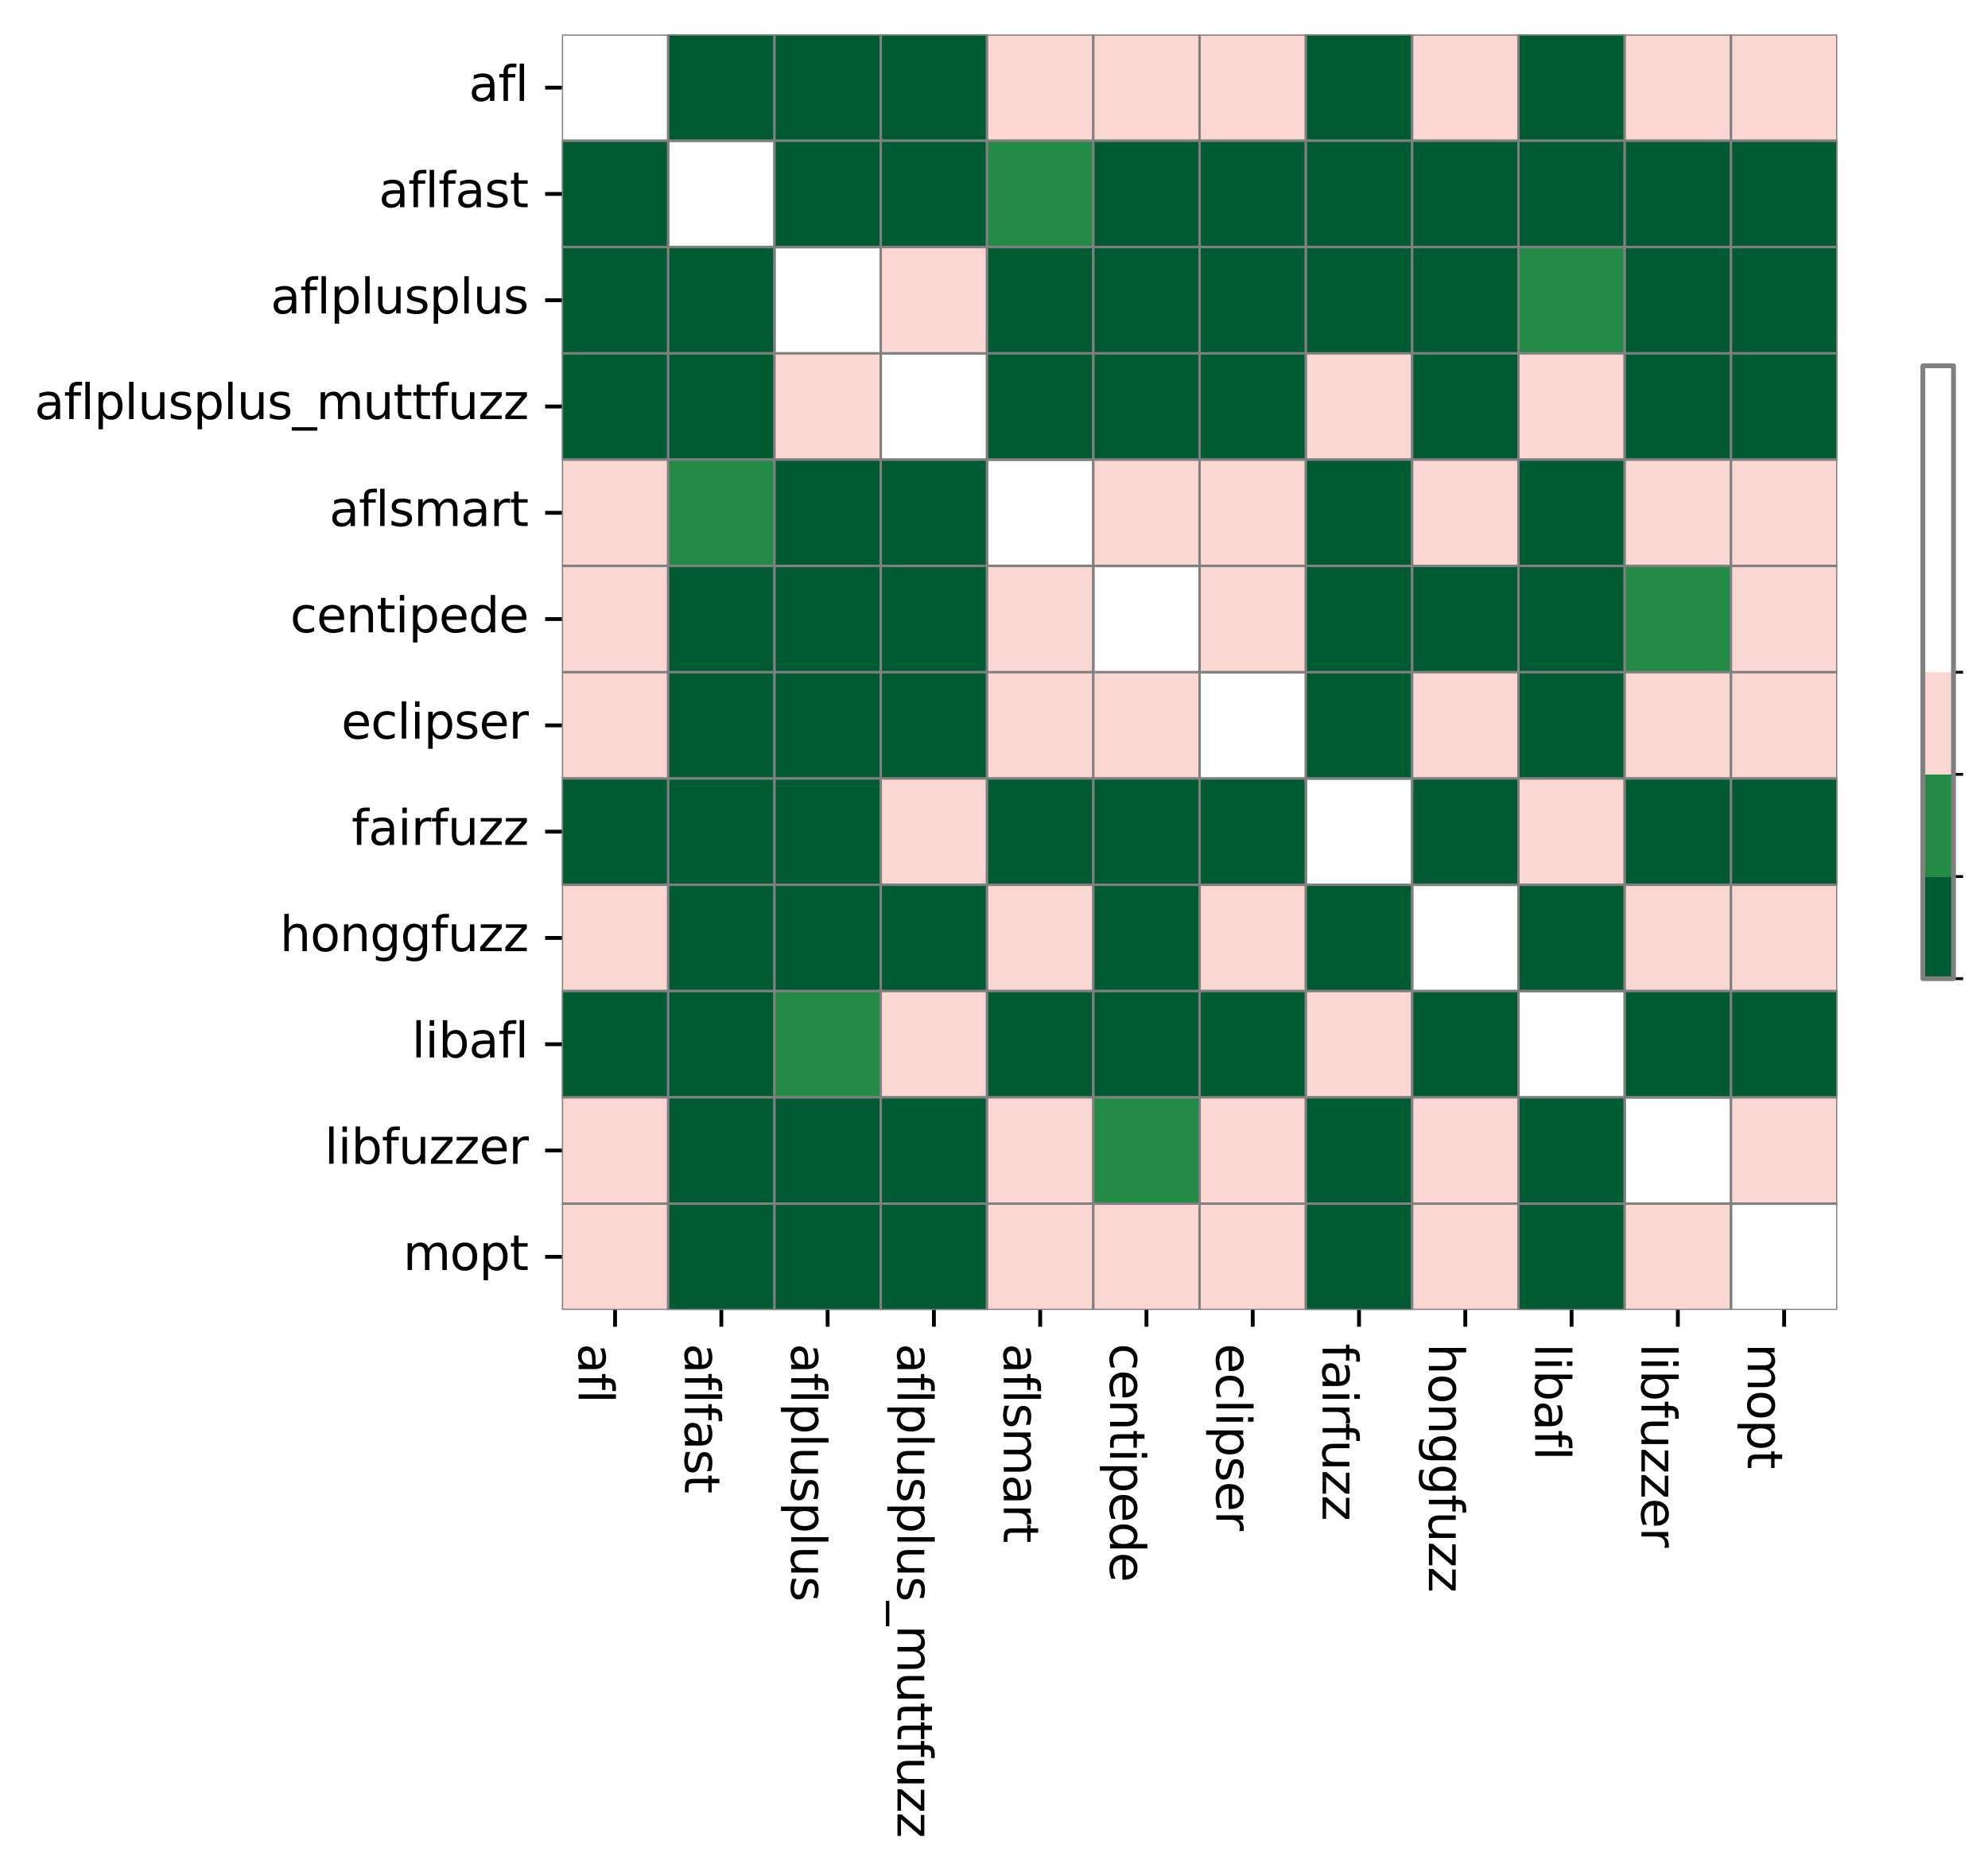 <?xml version="1.0" encoding="utf-8" standalone="no"?>
<!DOCTYPE svg PUBLIC "-//W3C//DTD SVG 1.1//EN"
  "http://www.w3.org/Graphics/SVG/1.1/DTD/svg11.dtd">
<svg xmlns:xlink="http://www.w3.org/1999/xlink" width="414.808pt" height="390.559pt" viewBox="0 0 414.808 390.559" xmlns="http://www.w3.org/2000/svg" version="1.1">
 <defs>
  <style type="text/css">*{stroke-linejoin: round; stroke-linecap: butt}</style>
 </defs>
 <g id="figure_1">
  <g id="patch_1">
   <path d="M 0 390.559 
L 414.808 390.559 
L 414.808 -0 
L 0 -0 
z
" style="fill: #ffffff"/>
  </g>
  <g id="axes_1">
   <g id="patch_2">
    <path d="M 117.247 273.312 
L 383.359 273.312 
L 383.359 7.2 
L 117.247 7.2 
z
" style="fill: #ffffff"/>
   </g>
   <g id="QuadMesh_1">
    <path d="M 117.247 7.2 
L 139.423 7.2 
L 139.423 29.376 
L 117.247 29.376 
L 117.247 7.2 
" clip-path="url(#pab57b3d232)" style="fill: none; stroke: #808080; stroke-width: 0.5"/>
    <path d="M 139.423 7.2 
L 161.599 7.2 
L 161.599 29.376 
L 139.423 29.376 
L 139.423 7.2 
" clip-path="url(#pab57b3d232)" style="fill: #005a32; stroke: #808080; stroke-width: 0.5"/>
    <path d="M 161.599 7.2 
L 183.775 7.2 
L 183.775 29.376 
L 161.599 29.376 
L 161.599 7.2 
" clip-path="url(#pab57b3d232)" style="fill: #005a32; stroke: #808080; stroke-width: 0.5"/>
    <path d="M 183.775 7.2 
L 205.951 7.2 
L 205.951 29.376 
L 183.775 29.376 
L 183.775 7.2 
" clip-path="url(#pab57b3d232)" style="fill: #005a32; stroke: #808080; stroke-width: 0.5"/>
    <path d="M 205.951 7.2 
L 228.127 7.2 
L 228.127 29.376 
L 205.951 29.376 
L 205.951 7.2 
" clip-path="url(#pab57b3d232)" style="fill: #fbd7d4; stroke: #808080; stroke-width: 0.5"/>
    <path d="M 228.127 7.2 
L 250.303 7.2 
L 250.303 29.376 
L 228.127 29.376 
L 228.127 7.2 
" clip-path="url(#pab57b3d232)" style="fill: #fbd7d4; stroke: #808080; stroke-width: 0.5"/>
    <path d="M 250.303 7.2 
L 272.479 7.2 
L 272.479 29.376 
L 250.303 29.376 
L 250.303 7.2 
" clip-path="url(#pab57b3d232)" style="fill: #fbd7d4; stroke: #808080; stroke-width: 0.5"/>
    <path d="M 272.479 7.2 
L 294.655 7.2 
L 294.655 29.376 
L 272.479 29.376 
L 272.479 7.2 
" clip-path="url(#pab57b3d232)" style="fill: #005a32; stroke: #808080; stroke-width: 0.5"/>
    <path d="M 294.655 7.2 
L 316.831 7.2 
L 316.831 29.376 
L 294.655 29.376 
L 294.655 7.2 
" clip-path="url(#pab57b3d232)" style="fill: #fbd7d4; stroke: #808080; stroke-width: 0.5"/>
    <path d="M 316.831 7.2 
L 339.007 7.2 
L 339.007 29.376 
L 316.831 29.376 
L 316.831 7.2 
" clip-path="url(#pab57b3d232)" style="fill: #005a32; stroke: #808080; stroke-width: 0.5"/>
    <path d="M 339.007 7.2 
L 361.183 7.2 
L 361.183 29.376 
L 339.007 29.376 
L 339.007 7.2 
" clip-path="url(#pab57b3d232)" style="fill: #fbd7d4; stroke: #808080; stroke-width: 0.5"/>
    <path d="M 361.183 7.2 
L 383.359 7.2 
L 383.359 29.376 
L 361.183 29.376 
L 361.183 7.2 
" clip-path="url(#pab57b3d232)" style="fill: #fbd7d4; stroke: #808080; stroke-width: 0.5"/>
    <path d="M 117.247 29.376 
L 139.423 29.376 
L 139.423 51.552 
L 117.247 51.552 
L 117.247 29.376 
" clip-path="url(#pab57b3d232)" style="fill: #005a32; stroke: #808080; stroke-width: 0.5"/>
    <path d="M 139.423 29.376 
L 161.599 29.376 
L 161.599 51.552 
L 139.423 51.552 
L 139.423 29.376 
" clip-path="url(#pab57b3d232)" style="fill: none; stroke: #808080; stroke-width: 0.5"/>
    <path d="M 161.599 29.376 
L 183.775 29.376 
L 183.775 51.552 
L 161.599 51.552 
L 161.599 29.376 
" clip-path="url(#pab57b3d232)" style="fill: #005a32; stroke: #808080; stroke-width: 0.5"/>
    <path d="M 183.775 29.376 
L 205.951 29.376 
L 205.951 51.552 
L 183.775 51.552 
L 183.775 29.376 
" clip-path="url(#pab57b3d232)" style="fill: #005a32; stroke: #808080; stroke-width: 0.5"/>
    <path d="M 205.951 29.376 
L 228.127 29.376 
L 228.127 51.552 
L 205.951 51.552 
L 205.951 29.376 
" clip-path="url(#pab57b3d232)" style="fill: #238b45; stroke: #808080; stroke-width: 0.5"/>
    <path d="M 228.127 29.376 
L 250.303 29.376 
L 250.303 51.552 
L 228.127 51.552 
L 228.127 29.376 
" clip-path="url(#pab57b3d232)" style="fill: #005a32; stroke: #808080; stroke-width: 0.5"/>
    <path d="M 250.303 29.376 
L 272.479 29.376 
L 272.479 51.552 
L 250.303 51.552 
L 250.303 29.376 
" clip-path="url(#pab57b3d232)" style="fill: #005a32; stroke: #808080; stroke-width: 0.5"/>
    <path d="M 272.479 29.376 
L 294.655 29.376 
L 294.655 51.552 
L 272.479 51.552 
L 272.479 29.376 
" clip-path="url(#pab57b3d232)" style="fill: #005a32; stroke: #808080; stroke-width: 0.5"/>
    <path d="M 294.655 29.376 
L 316.831 29.376 
L 316.831 51.552 
L 294.655 51.552 
L 294.655 29.376 
" clip-path="url(#pab57b3d232)" style="fill: #005a32; stroke: #808080; stroke-width: 0.5"/>
    <path d="M 316.831 29.376 
L 339.007 29.376 
L 339.007 51.552 
L 316.831 51.552 
L 316.831 29.376 
" clip-path="url(#pab57b3d232)" style="fill: #005a32; stroke: #808080; stroke-width: 0.5"/>
    <path d="M 339.007 29.376 
L 361.183 29.376 
L 361.183 51.552 
L 339.007 51.552 
L 339.007 29.376 
" clip-path="url(#pab57b3d232)" style="fill: #005a32; stroke: #808080; stroke-width: 0.5"/>
    <path d="M 361.183 29.376 
L 383.359 29.376 
L 383.359 51.552 
L 361.183 51.552 
L 361.183 29.376 
" clip-path="url(#pab57b3d232)" style="fill: #005a32; stroke: #808080; stroke-width: 0.5"/>
    <path d="M 117.247 51.552 
L 139.423 51.552 
L 139.423 73.728 
L 117.247 73.728 
L 117.247 51.552 
" clip-path="url(#pab57b3d232)" style="fill: #005a32; stroke: #808080; stroke-width: 0.5"/>
    <path d="M 139.423 51.552 
L 161.599 51.552 
L 161.599 73.728 
L 139.423 73.728 
L 139.423 51.552 
" clip-path="url(#pab57b3d232)" style="fill: #005a32; stroke: #808080; stroke-width: 0.5"/>
    <path d="M 161.599 51.552 
L 183.775 51.552 
L 183.775 73.728 
L 161.599 73.728 
L 161.599 51.552 
" clip-path="url(#pab57b3d232)" style="fill: none; stroke: #808080; stroke-width: 0.5"/>
    <path d="M 183.775 51.552 
L 205.951 51.552 
L 205.951 73.728 
L 183.775 73.728 
L 183.775 51.552 
" clip-path="url(#pab57b3d232)" style="fill: #fbd7d4; stroke: #808080; stroke-width: 0.5"/>
    <path d="M 205.951 51.552 
L 228.127 51.552 
L 228.127 73.728 
L 205.951 73.728 
L 205.951 51.552 
" clip-path="url(#pab57b3d232)" style="fill: #005a32; stroke: #808080; stroke-width: 0.5"/>
    <path d="M 228.127 51.552 
L 250.303 51.552 
L 250.303 73.728 
L 228.127 73.728 
L 228.127 51.552 
" clip-path="url(#pab57b3d232)" style="fill: #005a32; stroke: #808080; stroke-width: 0.5"/>
    <path d="M 250.303 51.552 
L 272.479 51.552 
L 272.479 73.728 
L 250.303 73.728 
L 250.303 51.552 
" clip-path="url(#pab57b3d232)" style="fill: #005a32; stroke: #808080; stroke-width: 0.5"/>
    <path d="M 272.479 51.552 
L 294.655 51.552 
L 294.655 73.728 
L 272.479 73.728 
L 272.479 51.552 
" clip-path="url(#pab57b3d232)" style="fill: #005a32; stroke: #808080; stroke-width: 0.5"/>
    <path d="M 294.655 51.552 
L 316.831 51.552 
L 316.831 73.728 
L 294.655 73.728 
L 294.655 51.552 
" clip-path="url(#pab57b3d232)" style="fill: #005a32; stroke: #808080; stroke-width: 0.5"/>
    <path d="M 316.831 51.552 
L 339.007 51.552 
L 339.007 73.728 
L 316.831 73.728 
L 316.831 51.552 
" clip-path="url(#pab57b3d232)" style="fill: #238b45; stroke: #808080; stroke-width: 0.5"/>
    <path d="M 339.007 51.552 
L 361.183 51.552 
L 361.183 73.728 
L 339.007 73.728 
L 339.007 51.552 
" clip-path="url(#pab57b3d232)" style="fill: #005a32; stroke: #808080; stroke-width: 0.5"/>
    <path d="M 361.183 51.552 
L 383.359 51.552 
L 383.359 73.728 
L 361.183 73.728 
L 361.183 51.552 
" clip-path="url(#pab57b3d232)" style="fill: #005a32; stroke: #808080; stroke-width: 0.5"/>
    <path d="M 117.247 73.728 
L 139.423 73.728 
L 139.423 95.904 
L 117.247 95.904 
L 117.247 73.728 
" clip-path="url(#pab57b3d232)" style="fill: #005a32; stroke: #808080; stroke-width: 0.5"/>
    <path d="M 139.423 73.728 
L 161.599 73.728 
L 161.599 95.904 
L 139.423 95.904 
L 139.423 73.728 
" clip-path="url(#pab57b3d232)" style="fill: #005a32; stroke: #808080; stroke-width: 0.5"/>
    <path d="M 161.599 73.728 
L 183.775 73.728 
L 183.775 95.904 
L 161.599 95.904 
L 161.599 73.728 
" clip-path="url(#pab57b3d232)" style="fill: #fbd7d4; stroke: #808080; stroke-width: 0.5"/>
    <path d="M 183.775 73.728 
L 205.951 73.728 
L 205.951 95.904 
L 183.775 95.904 
L 183.775 73.728 
" clip-path="url(#pab57b3d232)" style="fill: none; stroke: #808080; stroke-width: 0.5"/>
    <path d="M 205.951 73.728 
L 228.127 73.728 
L 228.127 95.904 
L 205.951 95.904 
L 205.951 73.728 
" clip-path="url(#pab57b3d232)" style="fill: #005a32; stroke: #808080; stroke-width: 0.5"/>
    <path d="M 228.127 73.728 
L 250.303 73.728 
L 250.303 95.904 
L 228.127 95.904 
L 228.127 73.728 
" clip-path="url(#pab57b3d232)" style="fill: #005a32; stroke: #808080; stroke-width: 0.5"/>
    <path d="M 250.303 73.728 
L 272.479 73.728 
L 272.479 95.904 
L 250.303 95.904 
L 250.303 73.728 
" clip-path="url(#pab57b3d232)" style="fill: #005a32; stroke: #808080; stroke-width: 0.5"/>
    <path d="M 272.479 73.728 
L 294.655 73.728 
L 294.655 95.904 
L 272.479 95.904 
L 272.479 73.728 
" clip-path="url(#pab57b3d232)" style="fill: #fbd7d4; stroke: #808080; stroke-width: 0.5"/>
    <path d="M 294.655 73.728 
L 316.831 73.728 
L 316.831 95.904 
L 294.655 95.904 
L 294.655 73.728 
" clip-path="url(#pab57b3d232)" style="fill: #005a32; stroke: #808080; stroke-width: 0.5"/>
    <path d="M 316.831 73.728 
L 339.007 73.728 
L 339.007 95.904 
L 316.831 95.904 
L 316.831 73.728 
" clip-path="url(#pab57b3d232)" style="fill: #fbd7d4; stroke: #808080; stroke-width: 0.5"/>
    <path d="M 339.007 73.728 
L 361.183 73.728 
L 361.183 95.904 
L 339.007 95.904 
L 339.007 73.728 
" clip-path="url(#pab57b3d232)" style="fill: #005a32; stroke: #808080; stroke-width: 0.5"/>
    <path d="M 361.183 73.728 
L 383.359 73.728 
L 383.359 95.904 
L 361.183 95.904 
L 361.183 73.728 
" clip-path="url(#pab57b3d232)" style="fill: #005a32; stroke: #808080; stroke-width: 0.5"/>
    <path d="M 117.247 95.904 
L 139.423 95.904 
L 139.423 118.08 
L 117.247 118.08 
L 117.247 95.904 
" clip-path="url(#pab57b3d232)" style="fill: #fbd7d4; stroke: #808080; stroke-width: 0.5"/>
    <path d="M 139.423 95.904 
L 161.599 95.904 
L 161.599 118.08 
L 139.423 118.08 
L 139.423 95.904 
" clip-path="url(#pab57b3d232)" style="fill: #238b45; stroke: #808080; stroke-width: 0.5"/>
    <path d="M 161.599 95.904 
L 183.775 95.904 
L 183.775 118.08 
L 161.599 118.08 
L 161.599 95.904 
" clip-path="url(#pab57b3d232)" style="fill: #005a32; stroke: #808080; stroke-width: 0.5"/>
    <path d="M 183.775 95.904 
L 205.951 95.904 
L 205.951 118.08 
L 183.775 118.08 
L 183.775 95.904 
" clip-path="url(#pab57b3d232)" style="fill: #005a32; stroke: #808080; stroke-width: 0.5"/>
    <path d="M 205.951 95.904 
L 228.127 95.904 
L 228.127 118.08 
L 205.951 118.08 
L 205.951 95.904 
" clip-path="url(#pab57b3d232)" style="fill: none; stroke: #808080; stroke-width: 0.5"/>
    <path d="M 228.127 95.904 
L 250.303 95.904 
L 250.303 118.08 
L 228.127 118.08 
L 228.127 95.904 
" clip-path="url(#pab57b3d232)" style="fill: #fbd7d4; stroke: #808080; stroke-width: 0.5"/>
    <path d="M 250.303 95.904 
L 272.479 95.904 
L 272.479 118.08 
L 250.303 118.08 
L 250.303 95.904 
" clip-path="url(#pab57b3d232)" style="fill: #fbd7d4; stroke: #808080; stroke-width: 0.5"/>
    <path d="M 272.479 95.904 
L 294.655 95.904 
L 294.655 118.08 
L 272.479 118.08 
L 272.479 95.904 
" clip-path="url(#pab57b3d232)" style="fill: #005a32; stroke: #808080; stroke-width: 0.5"/>
    <path d="M 294.655 95.904 
L 316.831 95.904 
L 316.831 118.08 
L 294.655 118.08 
L 294.655 95.904 
" clip-path="url(#pab57b3d232)" style="fill: #fbd7d4; stroke: #808080; stroke-width: 0.5"/>
    <path d="M 316.831 95.904 
L 339.007 95.904 
L 339.007 118.08 
L 316.831 118.08 
L 316.831 95.904 
" clip-path="url(#pab57b3d232)" style="fill: #005a32; stroke: #808080; stroke-width: 0.5"/>
    <path d="M 339.007 95.904 
L 361.183 95.904 
L 361.183 118.08 
L 339.007 118.08 
L 339.007 95.904 
" clip-path="url(#pab57b3d232)" style="fill: #fbd7d4; stroke: #808080; stroke-width: 0.5"/>
    <path d="M 361.183 95.904 
L 383.359 95.904 
L 383.359 118.08 
L 361.183 118.08 
L 361.183 95.904 
" clip-path="url(#pab57b3d232)" style="fill: #fbd7d4; stroke: #808080; stroke-width: 0.5"/>
    <path d="M 117.247 118.08 
L 139.423 118.08 
L 139.423 140.256 
L 117.247 140.256 
L 117.247 118.08 
" clip-path="url(#pab57b3d232)" style="fill: #fbd7d4; stroke: #808080; stroke-width: 0.5"/>
    <path d="M 139.423 118.08 
L 161.599 118.08 
L 161.599 140.256 
L 139.423 140.256 
L 139.423 118.08 
" clip-path="url(#pab57b3d232)" style="fill: #005a32; stroke: #808080; stroke-width: 0.5"/>
    <path d="M 161.599 118.08 
L 183.775 118.08 
L 183.775 140.256 
L 161.599 140.256 
L 161.599 118.08 
" clip-path="url(#pab57b3d232)" style="fill: #005a32; stroke: #808080; stroke-width: 0.5"/>
    <path d="M 183.775 118.08 
L 205.951 118.08 
L 205.951 140.256 
L 183.775 140.256 
L 183.775 118.08 
" clip-path="url(#pab57b3d232)" style="fill: #005a32; stroke: #808080; stroke-width: 0.5"/>
    <path d="M 205.951 118.08 
L 228.127 118.08 
L 228.127 140.256 
L 205.951 140.256 
L 205.951 118.08 
" clip-path="url(#pab57b3d232)" style="fill: #fbd7d4; stroke: #808080; stroke-width: 0.5"/>
    <path d="M 228.127 118.08 
L 250.303 118.08 
L 250.303 140.256 
L 228.127 140.256 
L 228.127 118.08 
" clip-path="url(#pab57b3d232)" style="fill: none; stroke: #808080; stroke-width: 0.5"/>
    <path d="M 250.303 118.08 
L 272.479 118.08 
L 272.479 140.256 
L 250.303 140.256 
L 250.303 118.08 
" clip-path="url(#pab57b3d232)" style="fill: #fbd7d4; stroke: #808080; stroke-width: 0.5"/>
    <path d="M 272.479 118.08 
L 294.655 118.08 
L 294.655 140.256 
L 272.479 140.256 
L 272.479 118.08 
" clip-path="url(#pab57b3d232)" style="fill: #005a32; stroke: #808080; stroke-width: 0.5"/>
    <path d="M 294.655 118.08 
L 316.831 118.08 
L 316.831 140.256 
L 294.655 140.256 
L 294.655 118.08 
" clip-path="url(#pab57b3d232)" style="fill: #005a32; stroke: #808080; stroke-width: 0.5"/>
    <path d="M 316.831 118.08 
L 339.007 118.08 
L 339.007 140.256 
L 316.831 140.256 
L 316.831 118.08 
" clip-path="url(#pab57b3d232)" style="fill: #005a32; stroke: #808080; stroke-width: 0.5"/>
    <path d="M 339.007 118.08 
L 361.183 118.08 
L 361.183 140.256 
L 339.007 140.256 
L 339.007 118.08 
" clip-path="url(#pab57b3d232)" style="fill: #238b45; stroke: #808080; stroke-width: 0.5"/>
    <path d="M 361.183 118.08 
L 383.359 118.08 
L 383.359 140.256 
L 361.183 140.256 
L 361.183 118.08 
" clip-path="url(#pab57b3d232)" style="fill: #fbd7d4; stroke: #808080; stroke-width: 0.5"/>
    <path d="M 117.247 140.256 
L 139.423 140.256 
L 139.423 162.432 
L 117.247 162.432 
L 117.247 140.256 
" clip-path="url(#pab57b3d232)" style="fill: #fbd7d4; stroke: #808080; stroke-width: 0.5"/>
    <path d="M 139.423 140.256 
L 161.599 140.256 
L 161.599 162.432 
L 139.423 162.432 
L 139.423 140.256 
" clip-path="url(#pab57b3d232)" style="fill: #005a32; stroke: #808080; stroke-width: 0.5"/>
    <path d="M 161.599 140.256 
L 183.775 140.256 
L 183.775 162.432 
L 161.599 162.432 
L 161.599 140.256 
" clip-path="url(#pab57b3d232)" style="fill: #005a32; stroke: #808080; stroke-width: 0.5"/>
    <path d="M 183.775 140.256 
L 205.951 140.256 
L 205.951 162.432 
L 183.775 162.432 
L 183.775 140.256 
" clip-path="url(#pab57b3d232)" style="fill: #005a32; stroke: #808080; stroke-width: 0.5"/>
    <path d="M 205.951 140.256 
L 228.127 140.256 
L 228.127 162.432 
L 205.951 162.432 
L 205.951 140.256 
" clip-path="url(#pab57b3d232)" style="fill: #fbd7d4; stroke: #808080; stroke-width: 0.5"/>
    <path d="M 228.127 140.256 
L 250.303 140.256 
L 250.303 162.432 
L 228.127 162.432 
L 228.127 140.256 
" clip-path="url(#pab57b3d232)" style="fill: #fbd7d4; stroke: #808080; stroke-width: 0.5"/>
    <path d="M 250.303 140.256 
L 272.479 140.256 
L 272.479 162.432 
L 250.303 162.432 
L 250.303 140.256 
" clip-path="url(#pab57b3d232)" style="fill: none; stroke: #808080; stroke-width: 0.5"/>
    <path d="M 272.479 140.256 
L 294.655 140.256 
L 294.655 162.432 
L 272.479 162.432 
L 272.479 140.256 
" clip-path="url(#pab57b3d232)" style="fill: #005a32; stroke: #808080; stroke-width: 0.5"/>
    <path d="M 294.655 140.256 
L 316.831 140.256 
L 316.831 162.432 
L 294.655 162.432 
L 294.655 140.256 
" clip-path="url(#pab57b3d232)" style="fill: #fbd7d4; stroke: #808080; stroke-width: 0.5"/>
    <path d="M 316.831 140.256 
L 339.007 140.256 
L 339.007 162.432 
L 316.831 162.432 
L 316.831 140.256 
" clip-path="url(#pab57b3d232)" style="fill: #005a32; stroke: #808080; stroke-width: 0.5"/>
    <path d="M 339.007 140.256 
L 361.183 140.256 
L 361.183 162.432 
L 339.007 162.432 
L 339.007 140.256 
" clip-path="url(#pab57b3d232)" style="fill: #fbd7d4; stroke: #808080; stroke-width: 0.5"/>
    <path d="M 361.183 140.256 
L 383.359 140.256 
L 383.359 162.432 
L 361.183 162.432 
L 361.183 140.256 
" clip-path="url(#pab57b3d232)" style="fill: #fbd7d4; stroke: #808080; stroke-width: 0.5"/>
    <path d="M 117.247 162.432 
L 139.423 162.432 
L 139.423 184.608 
L 117.247 184.608 
L 117.247 162.432 
" clip-path="url(#pab57b3d232)" style="fill: #005a32; stroke: #808080; stroke-width: 0.5"/>
    <path d="M 139.423 162.432 
L 161.599 162.432 
L 161.599 184.608 
L 139.423 184.608 
L 139.423 162.432 
" clip-path="url(#pab57b3d232)" style="fill: #005a32; stroke: #808080; stroke-width: 0.5"/>
    <path d="M 161.599 162.432 
L 183.775 162.432 
L 183.775 184.608 
L 161.599 184.608 
L 161.599 162.432 
" clip-path="url(#pab57b3d232)" style="fill: #005a32; stroke: #808080; stroke-width: 0.5"/>
    <path d="M 183.775 162.432 
L 205.951 162.432 
L 205.951 184.608 
L 183.775 184.608 
L 183.775 162.432 
" clip-path="url(#pab57b3d232)" style="fill: #fbd7d4; stroke: #808080; stroke-width: 0.5"/>
    <path d="M 205.951 162.432 
L 228.127 162.432 
L 228.127 184.608 
L 205.951 184.608 
L 205.951 162.432 
" clip-path="url(#pab57b3d232)" style="fill: #005a32; stroke: #808080; stroke-width: 0.5"/>
    <path d="M 228.127 162.432 
L 250.303 162.432 
L 250.303 184.608 
L 228.127 184.608 
L 228.127 162.432 
" clip-path="url(#pab57b3d232)" style="fill: #005a32; stroke: #808080; stroke-width: 0.5"/>
    <path d="M 250.303 162.432 
L 272.479 162.432 
L 272.479 184.608 
L 250.303 184.608 
L 250.303 162.432 
" clip-path="url(#pab57b3d232)" style="fill: #005a32; stroke: #808080; stroke-width: 0.5"/>
    <path d="M 272.479 162.432 
L 294.655 162.432 
L 294.655 184.608 
L 272.479 184.608 
L 272.479 162.432 
" clip-path="url(#pab57b3d232)" style="fill: none; stroke: #808080; stroke-width: 0.5"/>
    <path d="M 294.655 162.432 
L 316.831 162.432 
L 316.831 184.608 
L 294.655 184.608 
L 294.655 162.432 
" clip-path="url(#pab57b3d232)" style="fill: #005a32; stroke: #808080; stroke-width: 0.5"/>
    <path d="M 316.831 162.432 
L 339.007 162.432 
L 339.007 184.608 
L 316.831 184.608 
L 316.831 162.432 
" clip-path="url(#pab57b3d232)" style="fill: #fbd7d4; stroke: #808080; stroke-width: 0.5"/>
    <path d="M 339.007 162.432 
L 361.183 162.432 
L 361.183 184.608 
L 339.007 184.608 
L 339.007 162.432 
" clip-path="url(#pab57b3d232)" style="fill: #005a32; stroke: #808080; stroke-width: 0.5"/>
    <path d="M 361.183 162.432 
L 383.359 162.432 
L 383.359 184.608 
L 361.183 184.608 
L 361.183 162.432 
" clip-path="url(#pab57b3d232)" style="fill: #005a32; stroke: #808080; stroke-width: 0.5"/>
    <path d="M 117.247 184.608 
L 139.423 184.608 
L 139.423 206.784 
L 117.247 206.784 
L 117.247 184.608 
" clip-path="url(#pab57b3d232)" style="fill: #fbd7d4; stroke: #808080; stroke-width: 0.5"/>
    <path d="M 139.423 184.608 
L 161.599 184.608 
L 161.599 206.784 
L 139.423 206.784 
L 139.423 184.608 
" clip-path="url(#pab57b3d232)" style="fill: #005a32; stroke: #808080; stroke-width: 0.5"/>
    <path d="M 161.599 184.608 
L 183.775 184.608 
L 183.775 206.784 
L 161.599 206.784 
L 161.599 184.608 
" clip-path="url(#pab57b3d232)" style="fill: #005a32; stroke: #808080; stroke-width: 0.5"/>
    <path d="M 183.775 184.608 
L 205.951 184.608 
L 205.951 206.784 
L 183.775 206.784 
L 183.775 184.608 
" clip-path="url(#pab57b3d232)" style="fill: #005a32; stroke: #808080; stroke-width: 0.5"/>
    <path d="M 205.951 184.608 
L 228.127 184.608 
L 228.127 206.784 
L 205.951 206.784 
L 205.951 184.608 
" clip-path="url(#pab57b3d232)" style="fill: #fbd7d4; stroke: #808080; stroke-width: 0.5"/>
    <path d="M 228.127 184.608 
L 250.303 184.608 
L 250.303 206.784 
L 228.127 206.784 
L 228.127 184.608 
" clip-path="url(#pab57b3d232)" style="fill: #005a32; stroke: #808080; stroke-width: 0.5"/>
    <path d="M 250.303 184.608 
L 272.479 184.608 
L 272.479 206.784 
L 250.303 206.784 
L 250.303 184.608 
" clip-path="url(#pab57b3d232)" style="fill: #fbd7d4; stroke: #808080; stroke-width: 0.5"/>
    <path d="M 272.479 184.608 
L 294.655 184.608 
L 294.655 206.784 
L 272.479 206.784 
L 272.479 184.608 
" clip-path="url(#pab57b3d232)" style="fill: #005a32; stroke: #808080; stroke-width: 0.5"/>
    <path d="M 294.655 184.608 
L 316.831 184.608 
L 316.831 206.784 
L 294.655 206.784 
L 294.655 184.608 
" clip-path="url(#pab57b3d232)" style="fill: none; stroke: #808080; stroke-width: 0.5"/>
    <path d="M 316.831 184.608 
L 339.007 184.608 
L 339.007 206.784 
L 316.831 206.784 
L 316.831 184.608 
" clip-path="url(#pab57b3d232)" style="fill: #005a32; stroke: #808080; stroke-width: 0.5"/>
    <path d="M 339.007 184.608 
L 361.183 184.608 
L 361.183 206.784 
L 339.007 206.784 
L 339.007 184.608 
" clip-path="url(#pab57b3d232)" style="fill: #fbd7d4; stroke: #808080; stroke-width: 0.5"/>
    <path d="M 361.183 184.608 
L 383.359 184.608 
L 383.359 206.784 
L 361.183 206.784 
L 361.183 184.608 
" clip-path="url(#pab57b3d232)" style="fill: #fbd7d4; stroke: #808080; stroke-width: 0.5"/>
    <path d="M 117.247 206.784 
L 139.423 206.784 
L 139.423 228.96 
L 117.247 228.96 
L 117.247 206.784 
" clip-path="url(#pab57b3d232)" style="fill: #005a32; stroke: #808080; stroke-width: 0.5"/>
    <path d="M 139.423 206.784 
L 161.599 206.784 
L 161.599 228.96 
L 139.423 228.96 
L 139.423 206.784 
" clip-path="url(#pab57b3d232)" style="fill: #005a32; stroke: #808080; stroke-width: 0.5"/>
    <path d="M 161.599 206.784 
L 183.775 206.784 
L 183.775 228.96 
L 161.599 228.96 
L 161.599 206.784 
" clip-path="url(#pab57b3d232)" style="fill: #238b45; stroke: #808080; stroke-width: 0.5"/>
    <path d="M 183.775 206.784 
L 205.951 206.784 
L 205.951 228.96 
L 183.775 228.96 
L 183.775 206.784 
" clip-path="url(#pab57b3d232)" style="fill: #fbd7d4; stroke: #808080; stroke-width: 0.5"/>
    <path d="M 205.951 206.784 
L 228.127 206.784 
L 228.127 228.96 
L 205.951 228.96 
L 205.951 206.784 
" clip-path="url(#pab57b3d232)" style="fill: #005a32; stroke: #808080; stroke-width: 0.5"/>
    <path d="M 228.127 206.784 
L 250.303 206.784 
L 250.303 228.96 
L 228.127 228.96 
L 228.127 206.784 
" clip-path="url(#pab57b3d232)" style="fill: #005a32; stroke: #808080; stroke-width: 0.5"/>
    <path d="M 250.303 206.784 
L 272.479 206.784 
L 272.479 228.96 
L 250.303 228.96 
L 250.303 206.784 
" clip-path="url(#pab57b3d232)" style="fill: #005a32; stroke: #808080; stroke-width: 0.5"/>
    <path d="M 272.479 206.784 
L 294.655 206.784 
L 294.655 228.96 
L 272.479 228.96 
L 272.479 206.784 
" clip-path="url(#pab57b3d232)" style="fill: #fbd7d4; stroke: #808080; stroke-width: 0.5"/>
    <path d="M 294.655 206.784 
L 316.831 206.784 
L 316.831 228.96 
L 294.655 228.96 
L 294.655 206.784 
" clip-path="url(#pab57b3d232)" style="fill: #005a32; stroke: #808080; stroke-width: 0.5"/>
    <path d="M 316.831 206.784 
L 339.007 206.784 
L 339.007 228.96 
L 316.831 228.96 
L 316.831 206.784 
" clip-path="url(#pab57b3d232)" style="fill: none; stroke: #808080; stroke-width: 0.5"/>
    <path d="M 339.007 206.784 
L 361.183 206.784 
L 361.183 228.96 
L 339.007 228.96 
L 339.007 206.784 
" clip-path="url(#pab57b3d232)" style="fill: #005a32; stroke: #808080; stroke-width: 0.5"/>
    <path d="M 361.183 206.784 
L 383.359 206.784 
L 383.359 228.96 
L 361.183 228.96 
L 361.183 206.784 
" clip-path="url(#pab57b3d232)" style="fill: #005a32; stroke: #808080; stroke-width: 0.5"/>
    <path d="M 117.247 228.96 
L 139.423 228.96 
L 139.423 251.136 
L 117.247 251.136 
L 117.247 228.96 
" clip-path="url(#pab57b3d232)" style="fill: #fbd7d4; stroke: #808080; stroke-width: 0.5"/>
    <path d="M 139.423 228.96 
L 161.599 228.96 
L 161.599 251.136 
L 139.423 251.136 
L 139.423 228.96 
" clip-path="url(#pab57b3d232)" style="fill: #005a32; stroke: #808080; stroke-width: 0.5"/>
    <path d="M 161.599 228.96 
L 183.775 228.96 
L 183.775 251.136 
L 161.599 251.136 
L 161.599 228.96 
" clip-path="url(#pab57b3d232)" style="fill: #005a32; stroke: #808080; stroke-width: 0.5"/>
    <path d="M 183.775 228.96 
L 205.951 228.96 
L 205.951 251.136 
L 183.775 251.136 
L 183.775 228.96 
" clip-path="url(#pab57b3d232)" style="fill: #005a32; stroke: #808080; stroke-width: 0.5"/>
    <path d="M 205.951 228.96 
L 228.127 228.96 
L 228.127 251.136 
L 205.951 251.136 
L 205.951 228.96 
" clip-path="url(#pab57b3d232)" style="fill: #fbd7d4; stroke: #808080; stroke-width: 0.5"/>
    <path d="M 228.127 228.96 
L 250.303 228.96 
L 250.303 251.136 
L 228.127 251.136 
L 228.127 228.96 
" clip-path="url(#pab57b3d232)" style="fill: #238b45; stroke: #808080; stroke-width: 0.5"/>
    <path d="M 250.303 228.96 
L 272.479 228.96 
L 272.479 251.136 
L 250.303 251.136 
L 250.303 228.96 
" clip-path="url(#pab57b3d232)" style="fill: #fbd7d4; stroke: #808080; stroke-width: 0.5"/>
    <path d="M 272.479 228.96 
L 294.655 228.96 
L 294.655 251.136 
L 272.479 251.136 
L 272.479 228.96 
" clip-path="url(#pab57b3d232)" style="fill: #005a32; stroke: #808080; stroke-width: 0.5"/>
    <path d="M 294.655 228.96 
L 316.831 228.96 
L 316.831 251.136 
L 294.655 251.136 
L 294.655 228.96 
" clip-path="url(#pab57b3d232)" style="fill: #fbd7d4; stroke: #808080; stroke-width: 0.5"/>
    <path d="M 316.831 228.96 
L 339.007 228.96 
L 339.007 251.136 
L 316.831 251.136 
L 316.831 228.96 
" clip-path="url(#pab57b3d232)" style="fill: #005a32; stroke: #808080; stroke-width: 0.5"/>
    <path d="M 339.007 228.96 
L 361.183 228.96 
L 361.183 251.136 
L 339.007 251.136 
L 339.007 228.96 
" clip-path="url(#pab57b3d232)" style="fill: none; stroke: #808080; stroke-width: 0.5"/>
    <path d="M 361.183 228.96 
L 383.359 228.96 
L 383.359 251.136 
L 361.183 251.136 
L 361.183 228.96 
" clip-path="url(#pab57b3d232)" style="fill: #fbd7d4; stroke: #808080; stroke-width: 0.5"/>
    <path d="M 117.247 251.136 
L 139.423 251.136 
L 139.423 273.312 
L 117.247 273.312 
L 117.247 251.136 
" clip-path="url(#pab57b3d232)" style="fill: #fbd7d4; stroke: #808080; stroke-width: 0.5"/>
    <path d="M 139.423 251.136 
L 161.599 251.136 
L 161.599 273.312 
L 139.423 273.312 
L 139.423 251.136 
" clip-path="url(#pab57b3d232)" style="fill: #005a32; stroke: #808080; stroke-width: 0.5"/>
    <path d="M 161.599 251.136 
L 183.775 251.136 
L 183.775 273.312 
L 161.599 273.312 
L 161.599 251.136 
" clip-path="url(#pab57b3d232)" style="fill: #005a32; stroke: #808080; stroke-width: 0.5"/>
    <path d="M 183.775 251.136 
L 205.951 251.136 
L 205.951 273.312 
L 183.775 273.312 
L 183.775 251.136 
" clip-path="url(#pab57b3d232)" style="fill: #005a32; stroke: #808080; stroke-width: 0.5"/>
    <path d="M 205.951 251.136 
L 228.127 251.136 
L 228.127 273.312 
L 205.951 273.312 
L 205.951 251.136 
" clip-path="url(#pab57b3d232)" style="fill: #fbd7d4; stroke: #808080; stroke-width: 0.5"/>
    <path d="M 228.127 251.136 
L 250.303 251.136 
L 250.303 273.312 
L 228.127 273.312 
L 228.127 251.136 
" clip-path="url(#pab57b3d232)" style="fill: #fbd7d4; stroke: #808080; stroke-width: 0.5"/>
    <path d="M 250.303 251.136 
L 272.479 251.136 
L 272.479 273.312 
L 250.303 273.312 
L 250.303 251.136 
" clip-path="url(#pab57b3d232)" style="fill: #fbd7d4; stroke: #808080; stroke-width: 0.5"/>
    <path d="M 272.479 251.136 
L 294.655 251.136 
L 294.655 273.312 
L 272.479 273.312 
L 272.479 251.136 
" clip-path="url(#pab57b3d232)" style="fill: #005a32; stroke: #808080; stroke-width: 0.5"/>
    <path d="M 294.655 251.136 
L 316.831 251.136 
L 316.831 273.312 
L 294.655 273.312 
L 294.655 251.136 
" clip-path="url(#pab57b3d232)" style="fill: #fbd7d4; stroke: #808080; stroke-width: 0.5"/>
    <path d="M 316.831 251.136 
L 339.007 251.136 
L 339.007 273.312 
L 316.831 273.312 
L 316.831 251.136 
" clip-path="url(#pab57b3d232)" style="fill: #005a32; stroke: #808080; stroke-width: 0.5"/>
    <path d="M 339.007 251.136 
L 361.183 251.136 
L 361.183 273.312 
L 339.007 273.312 
L 339.007 251.136 
" clip-path="url(#pab57b3d232)" style="fill: #fbd7d4; stroke: #808080; stroke-width: 0.5"/>
    <path d="M 361.183 251.136 
L 383.359 251.136 
L 383.359 273.312 
L 361.183 273.312 
L 361.183 251.136 
" clip-path="url(#pab57b3d232)" style="fill: none; stroke: #808080; stroke-width: 0.5"/>
   </g>
   <g id="matplotlib.axis_1">
    <g id="xtick_1">
     <g id="line2d_1">
      <defs>
       <path id="m2245897ca2" d="M 0 0 
L 0 3.5 
" style="stroke: #000000; stroke-width: 0.8"/>
      </defs>
      <g>
       <use xlink:href="#m2245897ca2" x="128.335" y="273.312" style="stroke: #000000; stroke-width: 0.8"/>
      </g>
     </g>
     <g id="text_1">
      <!-- afl -->
      <g transform="translate(120.736 280.312) rotate(-270) scale(0.1 -0.1)">
       <defs>
        <path id="DejaVuSans-61" d="M 2194 1759 
Q 1497 1759 1228 1600 
Q 959 1441 959 1056 
Q 959 750 1161 570 
Q 1363 391 1709 391 
Q 2188 391 2477 730 
Q 2766 1069 2766 1631 
L 2766 1759 
L 2194 1759 
z
M 3341 1997 
L 3341 0 
L 2766 0 
L 2766 531 
Q 2569 213 2275 61 
Q 1981 -91 1556 -91 
Q 1019 -91 701 211 
Q 384 513 384 1019 
Q 384 1609 779 1909 
Q 1175 2209 1959 2209 
L 2766 2209 
L 2766 2266 
Q 2766 2663 2505 2880 
Q 2244 3097 1772 3097 
Q 1472 3097 1187 3025 
Q 903 2953 641 2809 
L 641 3341 
Q 956 3463 1253 3523 
Q 1550 3584 1831 3584 
Q 2591 3584 2966 3190 
Q 3341 2797 3341 1997 
z
" transform="scale(0.016)"/>
        <path id="DejaVuSans-66" d="M 2375 4863 
L 2375 4384 
L 1825 4384 
Q 1516 4384 1395 4259 
Q 1275 4134 1275 3809 
L 1275 3500 
L 2222 3500 
L 2222 3053 
L 1275 3053 
L 1275 0 
L 697 0 
L 697 3053 
L 147 3053 
L 147 3500 
L 697 3500 
L 697 3744 
Q 697 4328 969 4595 
Q 1241 4863 1831 4863 
L 2375 4863 
z
" transform="scale(0.016)"/>
        <path id="DejaVuSans-6c" d="M 603 4863 
L 1178 4863 
L 1178 0 
L 603 0 
L 603 4863 
z
" transform="scale(0.016)"/>
       </defs>
       <use xlink:href="#DejaVuSans-61"/>
       <use xlink:href="#DejaVuSans-66" x="61.279"/>
       <use xlink:href="#DejaVuSans-6c" x="96.484"/>
      </g>
     </g>
    </g>
    <g id="xtick_2">
     <g id="line2d_2">
      <g>
       <use xlink:href="#m2245897ca2" x="150.511" y="273.312" style="stroke: #000000; stroke-width: 0.8"/>
      </g>
     </g>
     <g id="text_2">
      <!-- aflfast -->
      <g transform="translate(142.912 280.312) rotate(-270) scale(0.1 -0.1)">
       <defs>
        <path id="DejaVuSans-73" d="M 2834 3397 
L 2834 2853 
Q 2591 2978 2328 3040 
Q 2066 3103 1784 3103 
Q 1356 3103 1142 2972 
Q 928 2841 928 2578 
Q 928 2378 1081 2264 
Q 1234 2150 1697 2047 
L 1894 2003 
Q 2506 1872 2764 1633 
Q 3022 1394 3022 966 
Q 3022 478 2636 193 
Q 2250 -91 1575 -91 
Q 1294 -91 989 -36 
Q 684 19 347 128 
L 347 722 
Q 666 556 975 473 
Q 1284 391 1588 391 
Q 1994 391 2212 530 
Q 2431 669 2431 922 
Q 2431 1156 2273 1281 
Q 2116 1406 1581 1522 
L 1381 1569 
Q 847 1681 609 1914 
Q 372 2147 372 2553 
Q 372 3047 722 3315 
Q 1072 3584 1716 3584 
Q 2034 3584 2315 3537 
Q 2597 3491 2834 3397 
z
" transform="scale(0.016)"/>
        <path id="DejaVuSans-74" d="M 1172 4494 
L 1172 3500 
L 2356 3500 
L 2356 3053 
L 1172 3053 
L 1172 1153 
Q 1172 725 1289 603 
Q 1406 481 1766 481 
L 2356 481 
L 2356 0 
L 1766 0 
Q 1100 0 847 248 
Q 594 497 594 1153 
L 594 3053 
L 172 3053 
L 172 3500 
L 594 3500 
L 594 4494 
L 1172 4494 
z
" transform="scale(0.016)"/>
       </defs>
       <use xlink:href="#DejaVuSans-61"/>
       <use xlink:href="#DejaVuSans-66" x="61.279"/>
       <use xlink:href="#DejaVuSans-6c" x="96.484"/>
       <use xlink:href="#DejaVuSans-66" x="124.268"/>
       <use xlink:href="#DejaVuSans-61" x="159.473"/>
       <use xlink:href="#DejaVuSans-73" x="220.752"/>
       <use xlink:href="#DejaVuSans-74" x="272.852"/>
      </g>
     </g>
    </g>
    <g id="xtick_3">
     <g id="line2d_3">
      <g>
       <use xlink:href="#m2245897ca2" x="172.687" y="273.312" style="stroke: #000000; stroke-width: 0.8"/>
      </g>
     </g>
     <g id="text_3">
      <!-- aflplusplus -->
      <g transform="translate(165.088 280.312) rotate(-270) scale(0.1 -0.1)">
       <defs>
        <path id="DejaVuSans-70" d="M 1159 525 
L 1159 -1331 
L 581 -1331 
L 581 3500 
L 1159 3500 
L 1159 2969 
Q 1341 3281 1617 3432 
Q 1894 3584 2278 3584 
Q 2916 3584 3314 3078 
Q 3713 2572 3713 1747 
Q 3713 922 3314 415 
Q 2916 -91 2278 -91 
Q 1894 -91 1617 61 
Q 1341 213 1159 525 
z
M 3116 1747 
Q 3116 2381 2855 2742 
Q 2594 3103 2138 3103 
Q 1681 3103 1420 2742 
Q 1159 2381 1159 1747 
Q 1159 1113 1420 752 
Q 1681 391 2138 391 
Q 2594 391 2855 752 
Q 3116 1113 3116 1747 
z
" transform="scale(0.016)"/>
        <path id="DejaVuSans-75" d="M 544 1381 
L 544 3500 
L 1119 3500 
L 1119 1403 
Q 1119 906 1312 657 
Q 1506 409 1894 409 
Q 2359 409 2629 706 
Q 2900 1003 2900 1516 
L 2900 3500 
L 3475 3500 
L 3475 0 
L 2900 0 
L 2900 538 
Q 2691 219 2414 64 
Q 2138 -91 1772 -91 
Q 1169 -91 856 284 
Q 544 659 544 1381 
z
M 1991 3584 
L 1991 3584 
z
" transform="scale(0.016)"/>
       </defs>
       <use xlink:href="#DejaVuSans-61"/>
       <use xlink:href="#DejaVuSans-66" x="61.279"/>
       <use xlink:href="#DejaVuSans-6c" x="96.484"/>
       <use xlink:href="#DejaVuSans-70" x="124.268"/>
       <use xlink:href="#DejaVuSans-6c" x="187.744"/>
       <use xlink:href="#DejaVuSans-75" x="215.527"/>
       <use xlink:href="#DejaVuSans-73" x="278.906"/>
       <use xlink:href="#DejaVuSans-70" x="331.006"/>
       <use xlink:href="#DejaVuSans-6c" x="394.482"/>
       <use xlink:href="#DejaVuSans-75" x="422.266"/>
       <use xlink:href="#DejaVuSans-73" x="485.645"/>
      </g>
     </g>
    </g>
    <g id="xtick_4">
     <g id="line2d_4">
      <g>
       <use xlink:href="#m2245897ca2" x="194.863" y="273.312" style="stroke: #000000; stroke-width: 0.8"/>
      </g>
     </g>
     <g id="text_4">
      <!-- aflplusplus_muttfuzz -->
      <g transform="translate(187.264 280.312) rotate(-270) scale(0.1 -0.1)">
       <defs>
        <path id="DejaVuSans-5f" d="M 3263 -1063 
L 3263 -1509 
L -63 -1509 
L -63 -1063 
L 3263 -1063 
z
" transform="scale(0.016)"/>
        <path id="DejaVuSans-6d" d="M 3328 2828 
Q 3544 3216 3844 3400 
Q 4144 3584 4550 3584 
Q 5097 3584 5394 3201 
Q 5691 2819 5691 2113 
L 5691 0 
L 5113 0 
L 5113 2094 
Q 5113 2597 4934 2840 
Q 4756 3084 4391 3084 
Q 3944 3084 3684 2787 
Q 3425 2491 3425 1978 
L 3425 0 
L 2847 0 
L 2847 2094 
Q 2847 2600 2669 2842 
Q 2491 3084 2119 3084 
Q 1678 3084 1418 2786 
Q 1159 2488 1159 1978 
L 1159 0 
L 581 0 
L 581 3500 
L 1159 3500 
L 1159 2956 
Q 1356 3278 1631 3431 
Q 1906 3584 2284 3584 
Q 2666 3584 2933 3390 
Q 3200 3197 3328 2828 
z
" transform="scale(0.016)"/>
        <path id="DejaVuSans-7a" d="M 353 3500 
L 3084 3500 
L 3084 2975 
L 922 459 
L 3084 459 
L 3084 0 
L 275 0 
L 275 525 
L 2438 3041 
L 353 3041 
L 353 3500 
z
" transform="scale(0.016)"/>
       </defs>
       <use xlink:href="#DejaVuSans-61"/>
       <use xlink:href="#DejaVuSans-66" x="61.279"/>
       <use xlink:href="#DejaVuSans-6c" x="96.484"/>
       <use xlink:href="#DejaVuSans-70" x="124.268"/>
       <use xlink:href="#DejaVuSans-6c" x="187.744"/>
       <use xlink:href="#DejaVuSans-75" x="215.527"/>
       <use xlink:href="#DejaVuSans-73" x="278.906"/>
       <use xlink:href="#DejaVuSans-70" x="331.006"/>
       <use xlink:href="#DejaVuSans-6c" x="394.482"/>
       <use xlink:href="#DejaVuSans-75" x="422.266"/>
       <use xlink:href="#DejaVuSans-73" x="485.645"/>
       <use xlink:href="#DejaVuSans-5f" x="537.744"/>
       <use xlink:href="#DejaVuSans-6d" x="587.744"/>
       <use xlink:href="#DejaVuSans-75" x="685.156"/>
       <use xlink:href="#DejaVuSans-74" x="748.535"/>
       <use xlink:href="#DejaVuSans-74" x="787.744"/>
       <use xlink:href="#DejaVuSans-66" x="826.953"/>
       <use xlink:href="#DejaVuSans-75" x="862.158"/>
       <use xlink:href="#DejaVuSans-7a" x="925.537"/>
       <use xlink:href="#DejaVuSans-7a" x="978.027"/>
      </g>
     </g>
    </g>
    <g id="xtick_5">
     <g id="line2d_5">
      <g>
       <use xlink:href="#m2245897ca2" x="217.039" y="273.312" style="stroke: #000000; stroke-width: 0.8"/>
      </g>
     </g>
     <g id="text_5">
      <!-- aflsmart -->
      <g transform="translate(209.44 280.312) rotate(-270) scale(0.1 -0.1)">
       <defs>
        <path id="DejaVuSans-72" d="M 2631 2963 
Q 2534 3019 2420 3045 
Q 2306 3072 2169 3072 
Q 1681 3072 1420 2755 
Q 1159 2438 1159 1844 
L 1159 0 
L 581 0 
L 581 3500 
L 1159 3500 
L 1159 2956 
Q 1341 3275 1631 3429 
Q 1922 3584 2338 3584 
Q 2397 3584 2469 3576 
Q 2541 3569 2628 3553 
L 2631 2963 
z
" transform="scale(0.016)"/>
       </defs>
       <use xlink:href="#DejaVuSans-61"/>
       <use xlink:href="#DejaVuSans-66" x="61.279"/>
       <use xlink:href="#DejaVuSans-6c" x="96.484"/>
       <use xlink:href="#DejaVuSans-73" x="124.268"/>
       <use xlink:href="#DejaVuSans-6d" x="176.367"/>
       <use xlink:href="#DejaVuSans-61" x="273.779"/>
       <use xlink:href="#DejaVuSans-72" x="335.059"/>
       <use xlink:href="#DejaVuSans-74" x="376.172"/>
      </g>
     </g>
    </g>
    <g id="xtick_6">
     <g id="line2d_6">
      <g>
       <use xlink:href="#m2245897ca2" x="239.215" y="273.312" style="stroke: #000000; stroke-width: 0.8"/>
      </g>
     </g>
     <g id="text_6">
      <!-- centipede -->
      <g transform="translate(231.616 280.312) rotate(-270) scale(0.1 -0.1)">
       <defs>
        <path id="DejaVuSans-63" d="M 3122 3366 
L 3122 2828 
Q 2878 2963 2633 3030 
Q 2388 3097 2138 3097 
Q 1578 3097 1268 2742 
Q 959 2388 959 1747 
Q 959 1106 1268 751 
Q 1578 397 2138 397 
Q 2388 397 2633 464 
Q 2878 531 3122 666 
L 3122 134 
Q 2881 22 2623 -34 
Q 2366 -91 2075 -91 
Q 1284 -91 818 406 
Q 353 903 353 1747 
Q 353 2603 823 3093 
Q 1294 3584 2113 3584 
Q 2378 3584 2631 3529 
Q 2884 3475 3122 3366 
z
" transform="scale(0.016)"/>
        <path id="DejaVuSans-65" d="M 3597 1894 
L 3597 1613 
L 953 1613 
Q 991 1019 1311 708 
Q 1631 397 2203 397 
Q 2534 397 2845 478 
Q 3156 559 3463 722 
L 3463 178 
Q 3153 47 2828 -22 
Q 2503 -91 2169 -91 
Q 1331 -91 842 396 
Q 353 884 353 1716 
Q 353 2575 817 3079 
Q 1281 3584 2069 3584 
Q 2775 3584 3186 3129 
Q 3597 2675 3597 1894 
z
M 3022 2063 
Q 3016 2534 2758 2815 
Q 2500 3097 2075 3097 
Q 1594 3097 1305 2825 
Q 1016 2553 972 2059 
L 3022 2063 
z
" transform="scale(0.016)"/>
        <path id="DejaVuSans-6e" d="M 3513 2113 
L 3513 0 
L 2938 0 
L 2938 2094 
Q 2938 2591 2744 2837 
Q 2550 3084 2163 3084 
Q 1697 3084 1428 2787 
Q 1159 2491 1159 1978 
L 1159 0 
L 581 0 
L 581 3500 
L 1159 3500 
L 1159 2956 
Q 1366 3272 1645 3428 
Q 1925 3584 2291 3584 
Q 2894 3584 3203 3211 
Q 3513 2838 3513 2113 
z
" transform="scale(0.016)"/>
        <path id="DejaVuSans-69" d="M 603 3500 
L 1178 3500 
L 1178 0 
L 603 0 
L 603 3500 
z
M 603 4863 
L 1178 4863 
L 1178 4134 
L 603 4134 
L 603 4863 
z
" transform="scale(0.016)"/>
        <path id="DejaVuSans-64" d="M 2906 2969 
L 2906 4863 
L 3481 4863 
L 3481 0 
L 2906 0 
L 2906 525 
Q 2725 213 2448 61 
Q 2172 -91 1784 -91 
Q 1150 -91 751 415 
Q 353 922 353 1747 
Q 353 2572 751 3078 
Q 1150 3584 1784 3584 
Q 2172 3584 2448 3432 
Q 2725 3281 2906 2969 
z
M 947 1747 
Q 947 1113 1208 752 
Q 1469 391 1925 391 
Q 2381 391 2643 752 
Q 2906 1113 2906 1747 
Q 2906 2381 2643 2742 
Q 2381 3103 1925 3103 
Q 1469 3103 1208 2742 
Q 947 2381 947 1747 
z
" transform="scale(0.016)"/>
       </defs>
       <use xlink:href="#DejaVuSans-63"/>
       <use xlink:href="#DejaVuSans-65" x="54.98"/>
       <use xlink:href="#DejaVuSans-6e" x="116.504"/>
       <use xlink:href="#DejaVuSans-74" x="179.883"/>
       <use xlink:href="#DejaVuSans-69" x="219.092"/>
       <use xlink:href="#DejaVuSans-70" x="246.875"/>
       <use xlink:href="#DejaVuSans-65" x="310.352"/>
       <use xlink:href="#DejaVuSans-64" x="371.875"/>
       <use xlink:href="#DejaVuSans-65" x="435.352"/>
      </g>
     </g>
    </g>
    <g id="xtick_7">
     <g id="line2d_7">
      <g>
       <use xlink:href="#m2245897ca2" x="261.391" y="273.312" style="stroke: #000000; stroke-width: 0.8"/>
      </g>
     </g>
     <g id="text_7">
      <!-- eclipser -->
      <g transform="translate(253.792 280.312) rotate(-270) scale(0.1 -0.1)">
       <use xlink:href="#DejaVuSans-65"/>
       <use xlink:href="#DejaVuSans-63" x="61.523"/>
       <use xlink:href="#DejaVuSans-6c" x="116.504"/>
       <use xlink:href="#DejaVuSans-69" x="144.287"/>
       <use xlink:href="#DejaVuSans-70" x="172.07"/>
       <use xlink:href="#DejaVuSans-73" x="235.547"/>
       <use xlink:href="#DejaVuSans-65" x="287.646"/>
       <use xlink:href="#DejaVuSans-72" x="349.17"/>
      </g>
     </g>
    </g>
    <g id="xtick_8">
     <g id="line2d_8">
      <g>
       <use xlink:href="#m2245897ca2" x="283.567" y="273.312" style="stroke: #000000; stroke-width: 0.8"/>
      </g>
     </g>
     <g id="text_8">
      <!-- fairfuzz -->
      <g transform="translate(275.968 280.312) rotate(-270) scale(0.1 -0.1)">
       <use xlink:href="#DejaVuSans-66"/>
       <use xlink:href="#DejaVuSans-61" x="35.205"/>
       <use xlink:href="#DejaVuSans-69" x="96.484"/>
       <use xlink:href="#DejaVuSans-72" x="124.268"/>
       <use xlink:href="#DejaVuSans-66" x="165.381"/>
       <use xlink:href="#DejaVuSans-75" x="200.586"/>
       <use xlink:href="#DejaVuSans-7a" x="263.965"/>
       <use xlink:href="#DejaVuSans-7a" x="316.455"/>
      </g>
     </g>
    </g>
    <g id="xtick_9">
     <g id="line2d_9">
      <g>
       <use xlink:href="#m2245897ca2" x="305.743" y="273.312" style="stroke: #000000; stroke-width: 0.8"/>
      </g>
     </g>
     <g id="text_9">
      <!-- honggfuzz -->
      <g transform="translate(298.144 280.312) rotate(-270) scale(0.1 -0.1)">
       <defs>
        <path id="DejaVuSans-68" d="M 3513 2113 
L 3513 0 
L 2938 0 
L 2938 2094 
Q 2938 2591 2744 2837 
Q 2550 3084 2163 3084 
Q 1697 3084 1428 2787 
Q 1159 2491 1159 1978 
L 1159 0 
L 581 0 
L 581 4863 
L 1159 4863 
L 1159 2956 
Q 1366 3272 1645 3428 
Q 1925 3584 2291 3584 
Q 2894 3584 3203 3211 
Q 3513 2838 3513 2113 
z
" transform="scale(0.016)"/>
        <path id="DejaVuSans-6f" d="M 1959 3097 
Q 1497 3097 1228 2736 
Q 959 2375 959 1747 
Q 959 1119 1226 758 
Q 1494 397 1959 397 
Q 2419 397 2687 759 
Q 2956 1122 2956 1747 
Q 2956 2369 2687 2733 
Q 2419 3097 1959 3097 
z
M 1959 3584 
Q 2709 3584 3137 3096 
Q 3566 2609 3566 1747 
Q 3566 888 3137 398 
Q 2709 -91 1959 -91 
Q 1206 -91 779 398 
Q 353 888 353 1747 
Q 353 2609 779 3096 
Q 1206 3584 1959 3584 
z
" transform="scale(0.016)"/>
        <path id="DejaVuSans-67" d="M 2906 1791 
Q 2906 2416 2648 2759 
Q 2391 3103 1925 3103 
Q 1463 3103 1205 2759 
Q 947 2416 947 1791 
Q 947 1169 1205 825 
Q 1463 481 1925 481 
Q 2391 481 2648 825 
Q 2906 1169 2906 1791 
z
M 3481 434 
Q 3481 -459 3084 -895 
Q 2688 -1331 1869 -1331 
Q 1566 -1331 1297 -1286 
Q 1028 -1241 775 -1147 
L 775 -588 
Q 1028 -725 1275 -790 
Q 1522 -856 1778 -856 
Q 2344 -856 2625 -561 
Q 2906 -266 2906 331 
L 2906 616 
Q 2728 306 2450 153 
Q 2172 0 1784 0 
Q 1141 0 747 490 
Q 353 981 353 1791 
Q 353 2603 747 3093 
Q 1141 3584 1784 3584 
Q 2172 3584 2450 3431 
Q 2728 3278 2906 2969 
L 2906 3500 
L 3481 3500 
L 3481 434 
z
" transform="scale(0.016)"/>
       </defs>
       <use xlink:href="#DejaVuSans-68"/>
       <use xlink:href="#DejaVuSans-6f" x="63.379"/>
       <use xlink:href="#DejaVuSans-6e" x="124.561"/>
       <use xlink:href="#DejaVuSans-67" x="187.939"/>
       <use xlink:href="#DejaVuSans-67" x="251.416"/>
       <use xlink:href="#DejaVuSans-66" x="314.893"/>
       <use xlink:href="#DejaVuSans-75" x="350.098"/>
       <use xlink:href="#DejaVuSans-7a" x="413.477"/>
       <use xlink:href="#DejaVuSans-7a" x="465.967"/>
      </g>
     </g>
    </g>
    <g id="xtick_10">
     <g id="line2d_10">
      <g>
       <use xlink:href="#m2245897ca2" x="327.919" y="273.312" style="stroke: #000000; stroke-width: 0.8"/>
      </g>
     </g>
     <g id="text_10">
      <!-- libafl -->
      <g transform="translate(320.32 280.312) rotate(-270) scale(0.1 -0.1)">
       <defs>
        <path id="DejaVuSans-62" d="M 3116 1747 
Q 3116 2381 2855 2742 
Q 2594 3103 2138 3103 
Q 1681 3103 1420 2742 
Q 1159 2381 1159 1747 
Q 1159 1113 1420 752 
Q 1681 391 2138 391 
Q 2594 391 2855 752 
Q 3116 1113 3116 1747 
z
M 1159 2969 
Q 1341 3281 1617 3432 
Q 1894 3584 2278 3584 
Q 2916 3584 3314 3078 
Q 3713 2572 3713 1747 
Q 3713 922 3314 415 
Q 2916 -91 2278 -91 
Q 1894 -91 1617 61 
Q 1341 213 1159 525 
L 1159 0 
L 581 0 
L 581 4863 
L 1159 4863 
L 1159 2969 
z
" transform="scale(0.016)"/>
       </defs>
       <use xlink:href="#DejaVuSans-6c"/>
       <use xlink:href="#DejaVuSans-69" x="27.783"/>
       <use xlink:href="#DejaVuSans-62" x="55.566"/>
       <use xlink:href="#DejaVuSans-61" x="119.043"/>
       <use xlink:href="#DejaVuSans-66" x="180.322"/>
       <use xlink:href="#DejaVuSans-6c" x="215.527"/>
      </g>
     </g>
    </g>
    <g id="xtick_11">
     <g id="line2d_11">
      <g>
       <use xlink:href="#m2245897ca2" x="350.095" y="273.312" style="stroke: #000000; stroke-width: 0.8"/>
      </g>
     </g>
     <g id="text_11">
      <!-- libfuzzer -->
      <g transform="translate(342.496 280.312) rotate(-270) scale(0.1 -0.1)">
       <use xlink:href="#DejaVuSans-6c"/>
       <use xlink:href="#DejaVuSans-69" x="27.783"/>
       <use xlink:href="#DejaVuSans-62" x="55.566"/>
       <use xlink:href="#DejaVuSans-66" x="119.043"/>
       <use xlink:href="#DejaVuSans-75" x="154.248"/>
       <use xlink:href="#DejaVuSans-7a" x="217.627"/>
       <use xlink:href="#DejaVuSans-7a" x="270.117"/>
       <use xlink:href="#DejaVuSans-65" x="322.607"/>
       <use xlink:href="#DejaVuSans-72" x="384.131"/>
      </g>
     </g>
    </g>
    <g id="xtick_12">
     <g id="line2d_12">
      <g>
       <use xlink:href="#m2245897ca2" x="372.271" y="273.312" style="stroke: #000000; stroke-width: 0.8"/>
      </g>
     </g>
     <g id="text_12">
      <!-- mopt -->
      <g transform="translate(364.672 280.312) rotate(-270) scale(0.1 -0.1)">
       <use xlink:href="#DejaVuSans-6d"/>
       <use xlink:href="#DejaVuSans-6f" x="97.412"/>
       <use xlink:href="#DejaVuSans-70" x="158.594"/>
       <use xlink:href="#DejaVuSans-74" x="222.07"/>
      </g>
     </g>
    </g>
   </g>
   <g id="matplotlib.axis_2">
    <g id="ytick_1">
     <g id="line2d_13">
      <defs>
       <path id="m09267c53d4" d="M 0 0 
L -3.5 0 
" style="stroke: #000000; stroke-width: 0.8"/>
      </defs>
      <g>
       <use xlink:href="#m09267c53d4" x="117.247" y="18.288" style="stroke: #000000; stroke-width: 0.8"/>
      </g>
     </g>
     <g id="text_13">
      <!-- afl -->
      <g transform="translate(97.82 21.047) scale(0.1 -0.1)">
       <use xlink:href="#DejaVuSans-61"/>
       <use xlink:href="#DejaVuSans-66" x="61.279"/>
       <use xlink:href="#DejaVuSans-6c" x="96.484"/>
      </g>
     </g>
    </g>
    <g id="ytick_2">
     <g id="line2d_14">
      <g>
       <use xlink:href="#m09267c53d4" x="117.247" y="40.464" style="stroke: #000000; stroke-width: 0.8"/>
      </g>
     </g>
     <g id="text_14">
      <!-- aflfast -->
      <g transform="translate(79.042 43.223) scale(0.1 -0.1)">
       <use xlink:href="#DejaVuSans-61"/>
       <use xlink:href="#DejaVuSans-66" x="61.279"/>
       <use xlink:href="#DejaVuSans-6c" x="96.484"/>
       <use xlink:href="#DejaVuSans-66" x="124.268"/>
       <use xlink:href="#DejaVuSans-61" x="159.473"/>
       <use xlink:href="#DejaVuSans-73" x="220.752"/>
       <use xlink:href="#DejaVuSans-74" x="272.852"/>
      </g>
     </g>
    </g>
    <g id="ytick_3">
     <g id="line2d_15">
      <g>
       <use xlink:href="#m09267c53d4" x="117.247" y="62.64" style="stroke: #000000; stroke-width: 0.8"/>
      </g>
     </g>
     <g id="text_15">
      <!-- aflplusplus -->
      <g transform="translate(56.473 65.399) scale(0.1 -0.1)">
       <use xlink:href="#DejaVuSans-61"/>
       <use xlink:href="#DejaVuSans-66" x="61.279"/>
       <use xlink:href="#DejaVuSans-6c" x="96.484"/>
       <use xlink:href="#DejaVuSans-70" x="124.268"/>
       <use xlink:href="#DejaVuSans-6c" x="187.744"/>
       <use xlink:href="#DejaVuSans-75" x="215.527"/>
       <use xlink:href="#DejaVuSans-73" x="278.906"/>
       <use xlink:href="#DejaVuSans-70" x="331.006"/>
       <use xlink:href="#DejaVuSans-6c" x="394.482"/>
       <use xlink:href="#DejaVuSans-75" x="422.266"/>
       <use xlink:href="#DejaVuSans-73" x="485.645"/>
      </g>
     </g>
    </g>
    <g id="ytick_4">
     <g id="line2d_16">
      <g>
       <use xlink:href="#m09267c53d4" x="117.247" y="84.816" style="stroke: #000000; stroke-width: 0.8"/>
      </g>
     </g>
     <g id="text_16">
      <!-- aflplusplus_muttfuzz -->
      <g transform="translate(7.2 87.436) scale(0.1 -0.1)">
       <use xlink:href="#DejaVuSans-61"/>
       <use xlink:href="#DejaVuSans-66" x="61.279"/>
       <use xlink:href="#DejaVuSans-6c" x="96.484"/>
       <use xlink:href="#DejaVuSans-70" x="124.268"/>
       <use xlink:href="#DejaVuSans-6c" x="187.744"/>
       <use xlink:href="#DejaVuSans-75" x="215.527"/>
       <use xlink:href="#DejaVuSans-73" x="278.906"/>
       <use xlink:href="#DejaVuSans-70" x="331.006"/>
       <use xlink:href="#DejaVuSans-6c" x="394.482"/>
       <use xlink:href="#DejaVuSans-75" x="422.266"/>
       <use xlink:href="#DejaVuSans-73" x="485.645"/>
       <use xlink:href="#DejaVuSans-5f" x="537.744"/>
       <use xlink:href="#DejaVuSans-6d" x="587.744"/>
       <use xlink:href="#DejaVuSans-75" x="685.156"/>
       <use xlink:href="#DejaVuSans-74" x="748.535"/>
       <use xlink:href="#DejaVuSans-74" x="787.744"/>
       <use xlink:href="#DejaVuSans-66" x="826.953"/>
       <use xlink:href="#DejaVuSans-75" x="862.158"/>
       <use xlink:href="#DejaVuSans-7a" x="925.537"/>
       <use xlink:href="#DejaVuSans-7a" x="978.027"/>
      </g>
     </g>
    </g>
    <g id="ytick_5">
     <g id="line2d_17">
      <g>
       <use xlink:href="#m09267c53d4" x="117.247" y="106.992" style="stroke: #000000; stroke-width: 0.8"/>
      </g>
     </g>
     <g id="text_17">
      <!-- aflsmart -->
      <g transform="translate(68.711 109.751) scale(0.1 -0.1)">
       <use xlink:href="#DejaVuSans-61"/>
       <use xlink:href="#DejaVuSans-66" x="61.279"/>
       <use xlink:href="#DejaVuSans-6c" x="96.484"/>
       <use xlink:href="#DejaVuSans-73" x="124.268"/>
       <use xlink:href="#DejaVuSans-6d" x="176.367"/>
       <use xlink:href="#DejaVuSans-61" x="273.779"/>
       <use xlink:href="#DejaVuSans-72" x="335.059"/>
       <use xlink:href="#DejaVuSans-74" x="376.172"/>
      </g>
     </g>
    </g>
    <g id="ytick_6">
     <g id="line2d_18">
      <g>
       <use xlink:href="#m09267c53d4" x="117.247" y="129.168" style="stroke: #000000; stroke-width: 0.8"/>
      </g>
     </g>
     <g id="text_18">
      <!-- centipede -->
      <g transform="translate(60.556 131.927) scale(0.1 -0.1)">
       <use xlink:href="#DejaVuSans-63"/>
       <use xlink:href="#DejaVuSans-65" x="54.98"/>
       <use xlink:href="#DejaVuSans-6e" x="116.504"/>
       <use xlink:href="#DejaVuSans-74" x="179.883"/>
       <use xlink:href="#DejaVuSans-69" x="219.092"/>
       <use xlink:href="#DejaVuSans-70" x="246.875"/>
       <use xlink:href="#DejaVuSans-65" x="310.352"/>
       <use xlink:href="#DejaVuSans-64" x="371.875"/>
       <use xlink:href="#DejaVuSans-65" x="435.352"/>
      </g>
     </g>
    </g>
    <g id="ytick_7">
     <g id="line2d_19">
      <g>
       <use xlink:href="#m09267c53d4" x="117.247" y="151.344" style="stroke: #000000; stroke-width: 0.8"/>
      </g>
     </g>
     <g id="text_19">
      <!-- eclipser -->
      <g transform="translate(71.217 154.103) scale(0.1 -0.1)">
       <use xlink:href="#DejaVuSans-65"/>
       <use xlink:href="#DejaVuSans-63" x="61.523"/>
       <use xlink:href="#DejaVuSans-6c" x="116.504"/>
       <use xlink:href="#DejaVuSans-69" x="144.287"/>
       <use xlink:href="#DejaVuSans-70" x="172.07"/>
       <use xlink:href="#DejaVuSans-73" x="235.547"/>
       <use xlink:href="#DejaVuSans-65" x="287.646"/>
       <use xlink:href="#DejaVuSans-72" x="349.17"/>
      </g>
     </g>
    </g>
    <g id="ytick_8">
     <g id="line2d_20">
      <g>
       <use xlink:href="#m09267c53d4" x="117.247" y="173.52" style="stroke: #000000; stroke-width: 0.8"/>
      </g>
     </g>
     <g id="text_20">
      <!-- fairfuzz -->
      <g transform="translate(73.355 176.279) scale(0.1 -0.1)">
       <use xlink:href="#DejaVuSans-66"/>
       <use xlink:href="#DejaVuSans-61" x="35.205"/>
       <use xlink:href="#DejaVuSans-69" x="96.484"/>
       <use xlink:href="#DejaVuSans-72" x="124.268"/>
       <use xlink:href="#DejaVuSans-66" x="165.381"/>
       <use xlink:href="#DejaVuSans-75" x="200.586"/>
       <use xlink:href="#DejaVuSans-7a" x="263.965"/>
       <use xlink:href="#DejaVuSans-7a" x="316.455"/>
      </g>
     </g>
    </g>
    <g id="ytick_9">
     <g id="line2d_21">
      <g>
       <use xlink:href="#m09267c53d4" x="117.247" y="195.696" style="stroke: #000000; stroke-width: 0.8"/>
      </g>
     </g>
     <g id="text_21">
      <!-- honggfuzz -->
      <g transform="translate(58.402 198.455) scale(0.1 -0.1)">
       <use xlink:href="#DejaVuSans-68"/>
       <use xlink:href="#DejaVuSans-6f" x="63.379"/>
       <use xlink:href="#DejaVuSans-6e" x="124.561"/>
       <use xlink:href="#DejaVuSans-67" x="187.939"/>
       <use xlink:href="#DejaVuSans-67" x="251.416"/>
       <use xlink:href="#DejaVuSans-66" x="314.893"/>
       <use xlink:href="#DejaVuSans-75" x="350.098"/>
       <use xlink:href="#DejaVuSans-7a" x="413.477"/>
       <use xlink:href="#DejaVuSans-7a" x="465.967"/>
      </g>
     </g>
    </g>
    <g id="ytick_10">
     <g id="line2d_22">
      <g>
       <use xlink:href="#m09267c53d4" x="117.247" y="217.872" style="stroke: #000000; stroke-width: 0.8"/>
      </g>
     </g>
     <g id="text_22">
      <!-- libafl -->
      <g transform="translate(85.916 220.631) scale(0.1 -0.1)">
       <use xlink:href="#DejaVuSans-6c"/>
       <use xlink:href="#DejaVuSans-69" x="27.783"/>
       <use xlink:href="#DejaVuSans-62" x="55.566"/>
       <use xlink:href="#DejaVuSans-61" x="119.043"/>
       <use xlink:href="#DejaVuSans-66" x="180.322"/>
       <use xlink:href="#DejaVuSans-6c" x="215.527"/>
      </g>
     </g>
    </g>
    <g id="ytick_11">
     <g id="line2d_23">
      <g>
       <use xlink:href="#m09267c53d4" x="117.247" y="240.048" style="stroke: #000000; stroke-width: 0.8"/>
      </g>
     </g>
     <g id="text_23">
      <!-- libfuzzer -->
      <g transform="translate(67.723 242.807) scale(0.1 -0.1)">
       <use xlink:href="#DejaVuSans-6c"/>
       <use xlink:href="#DejaVuSans-69" x="27.783"/>
       <use xlink:href="#DejaVuSans-62" x="55.566"/>
       <use xlink:href="#DejaVuSans-66" x="119.043"/>
       <use xlink:href="#DejaVuSans-75" x="154.248"/>
       <use xlink:href="#DejaVuSans-7a" x="217.627"/>
       <use xlink:href="#DejaVuSans-7a" x="270.117"/>
       <use xlink:href="#DejaVuSans-65" x="322.607"/>
       <use xlink:href="#DejaVuSans-72" x="384.131"/>
      </g>
     </g>
    </g>
    <g id="ytick_12">
     <g id="line2d_24">
      <g>
       <use xlink:href="#m09267c53d4" x="117.247" y="262.224" style="stroke: #000000; stroke-width: 0.8"/>
      </g>
     </g>
     <g id="text_24">
      <!-- mopt -->
      <g transform="translate(84.119 264.983) scale(0.1 -0.1)">
       <use xlink:href="#DejaVuSans-6d"/>
       <use xlink:href="#DejaVuSans-6f" x="97.412"/>
       <use xlink:href="#DejaVuSans-70" x="158.594"/>
       <use xlink:href="#DejaVuSans-74" x="222.07"/>
      </g>
     </g>
    </g>
   </g>
  </g>
  <g id="axes_2">
   <g id="patch_3">
    <path d="M 401.215 204.192 
L 407.608 204.192 
L 407.608 76.32 
L 401.215 76.32 
z
" style="fill: #ffffff"/>
   </g>
   <g id="QuadMesh_2">
    <path d="M 401.215 204.192 
L 407.608 204.192 
L 407.608 182.88 
L 401.215 182.88 
L 401.215 204.192 
" clip-path="url(#pb1ae470878)" style="fill: #005a32"/>
    <path d="M 401.215 182.88 
L 407.608 182.88 
L 407.608 161.568 
L 401.215 161.568 
L 401.215 182.88 
" clip-path="url(#pb1ae470878)" style="fill: #238b45"/>
    <path d="M 401.215 161.568 
L 407.608 161.568 
L 407.608 140.256 
L 401.215 140.256 
L 401.215 161.568 
" clip-path="url(#pb1ae470878)" style="fill: #fbd7d4"/>
   </g>
   <g id="matplotlib.axis_3"/>
   <g id="matplotlib.axis_4">
    <g id="ytick_13">
     <g id="line2d_25"/>
    </g>
    <g id="ytick_14">
     <g id="line2d_26"/>
    </g>
    <g id="ytick_15">
     <g id="line2d_27"/>
    </g>
    <g id="ytick_16">
     <g id="line2d_28"/>
    </g>
    <g id="ytick_17">
     <g id="line2d_29">
      <defs>
       <path id="m89492f42fe" d="M 0 0 
L 2 0 
" style="stroke: #000000; stroke-width: 0.6"/>
      </defs>
      <g>
       <use xlink:href="#m89492f42fe" x="407.608" y="204.192" style="stroke: #000000; stroke-width: 0.6"/>
      </g>
     </g>
    </g>
    <g id="ytick_18">
     <g id="line2d_30">
      <g>
       <use xlink:href="#m89492f42fe" x="407.608" y="182.88" style="stroke: #000000; stroke-width: 0.6"/>
      </g>
     </g>
    </g>
    <g id="ytick_19">
     <g id="line2d_31">
      <g>
       <use xlink:href="#m89492f42fe" x="407.608" y="161.568" style="stroke: #000000; stroke-width: 0.6"/>
      </g>
     </g>
    </g>
    <g id="ytick_20">
     <g id="line2d_32">
      <g>
       <use xlink:href="#m89492f42fe" x="407.608" y="140.256" style="stroke: #000000; stroke-width: 0.6"/>
      </g>
     </g>
    </g>
   </g>
   <g id="LineCollection_1"/>
   <g id="patch_4">
    <path d="M 401.215 204.192 
L 404.412 204.192 
L 407.608 204.192 
L 407.608 76.32 
L 404.412 76.32 
L 401.215 76.32 
L 401.215 204.192 
z
" style="fill: none; stroke: #808080; stroke-linejoin: miter; stroke-linecap: square"/>
   </g>
  </g>
 </g>
 <defs>
  <clipPath id="pab57b3d232">
   <rect x="117.247" y="7.2" width="266.112" height="266.112"/>
  </clipPath>
  <clipPath id="pb1ae470878">
   <rect x="401.215" y="76.32" width="6.394" height="127.872"/>
  </clipPath>
 </defs>
</svg>
